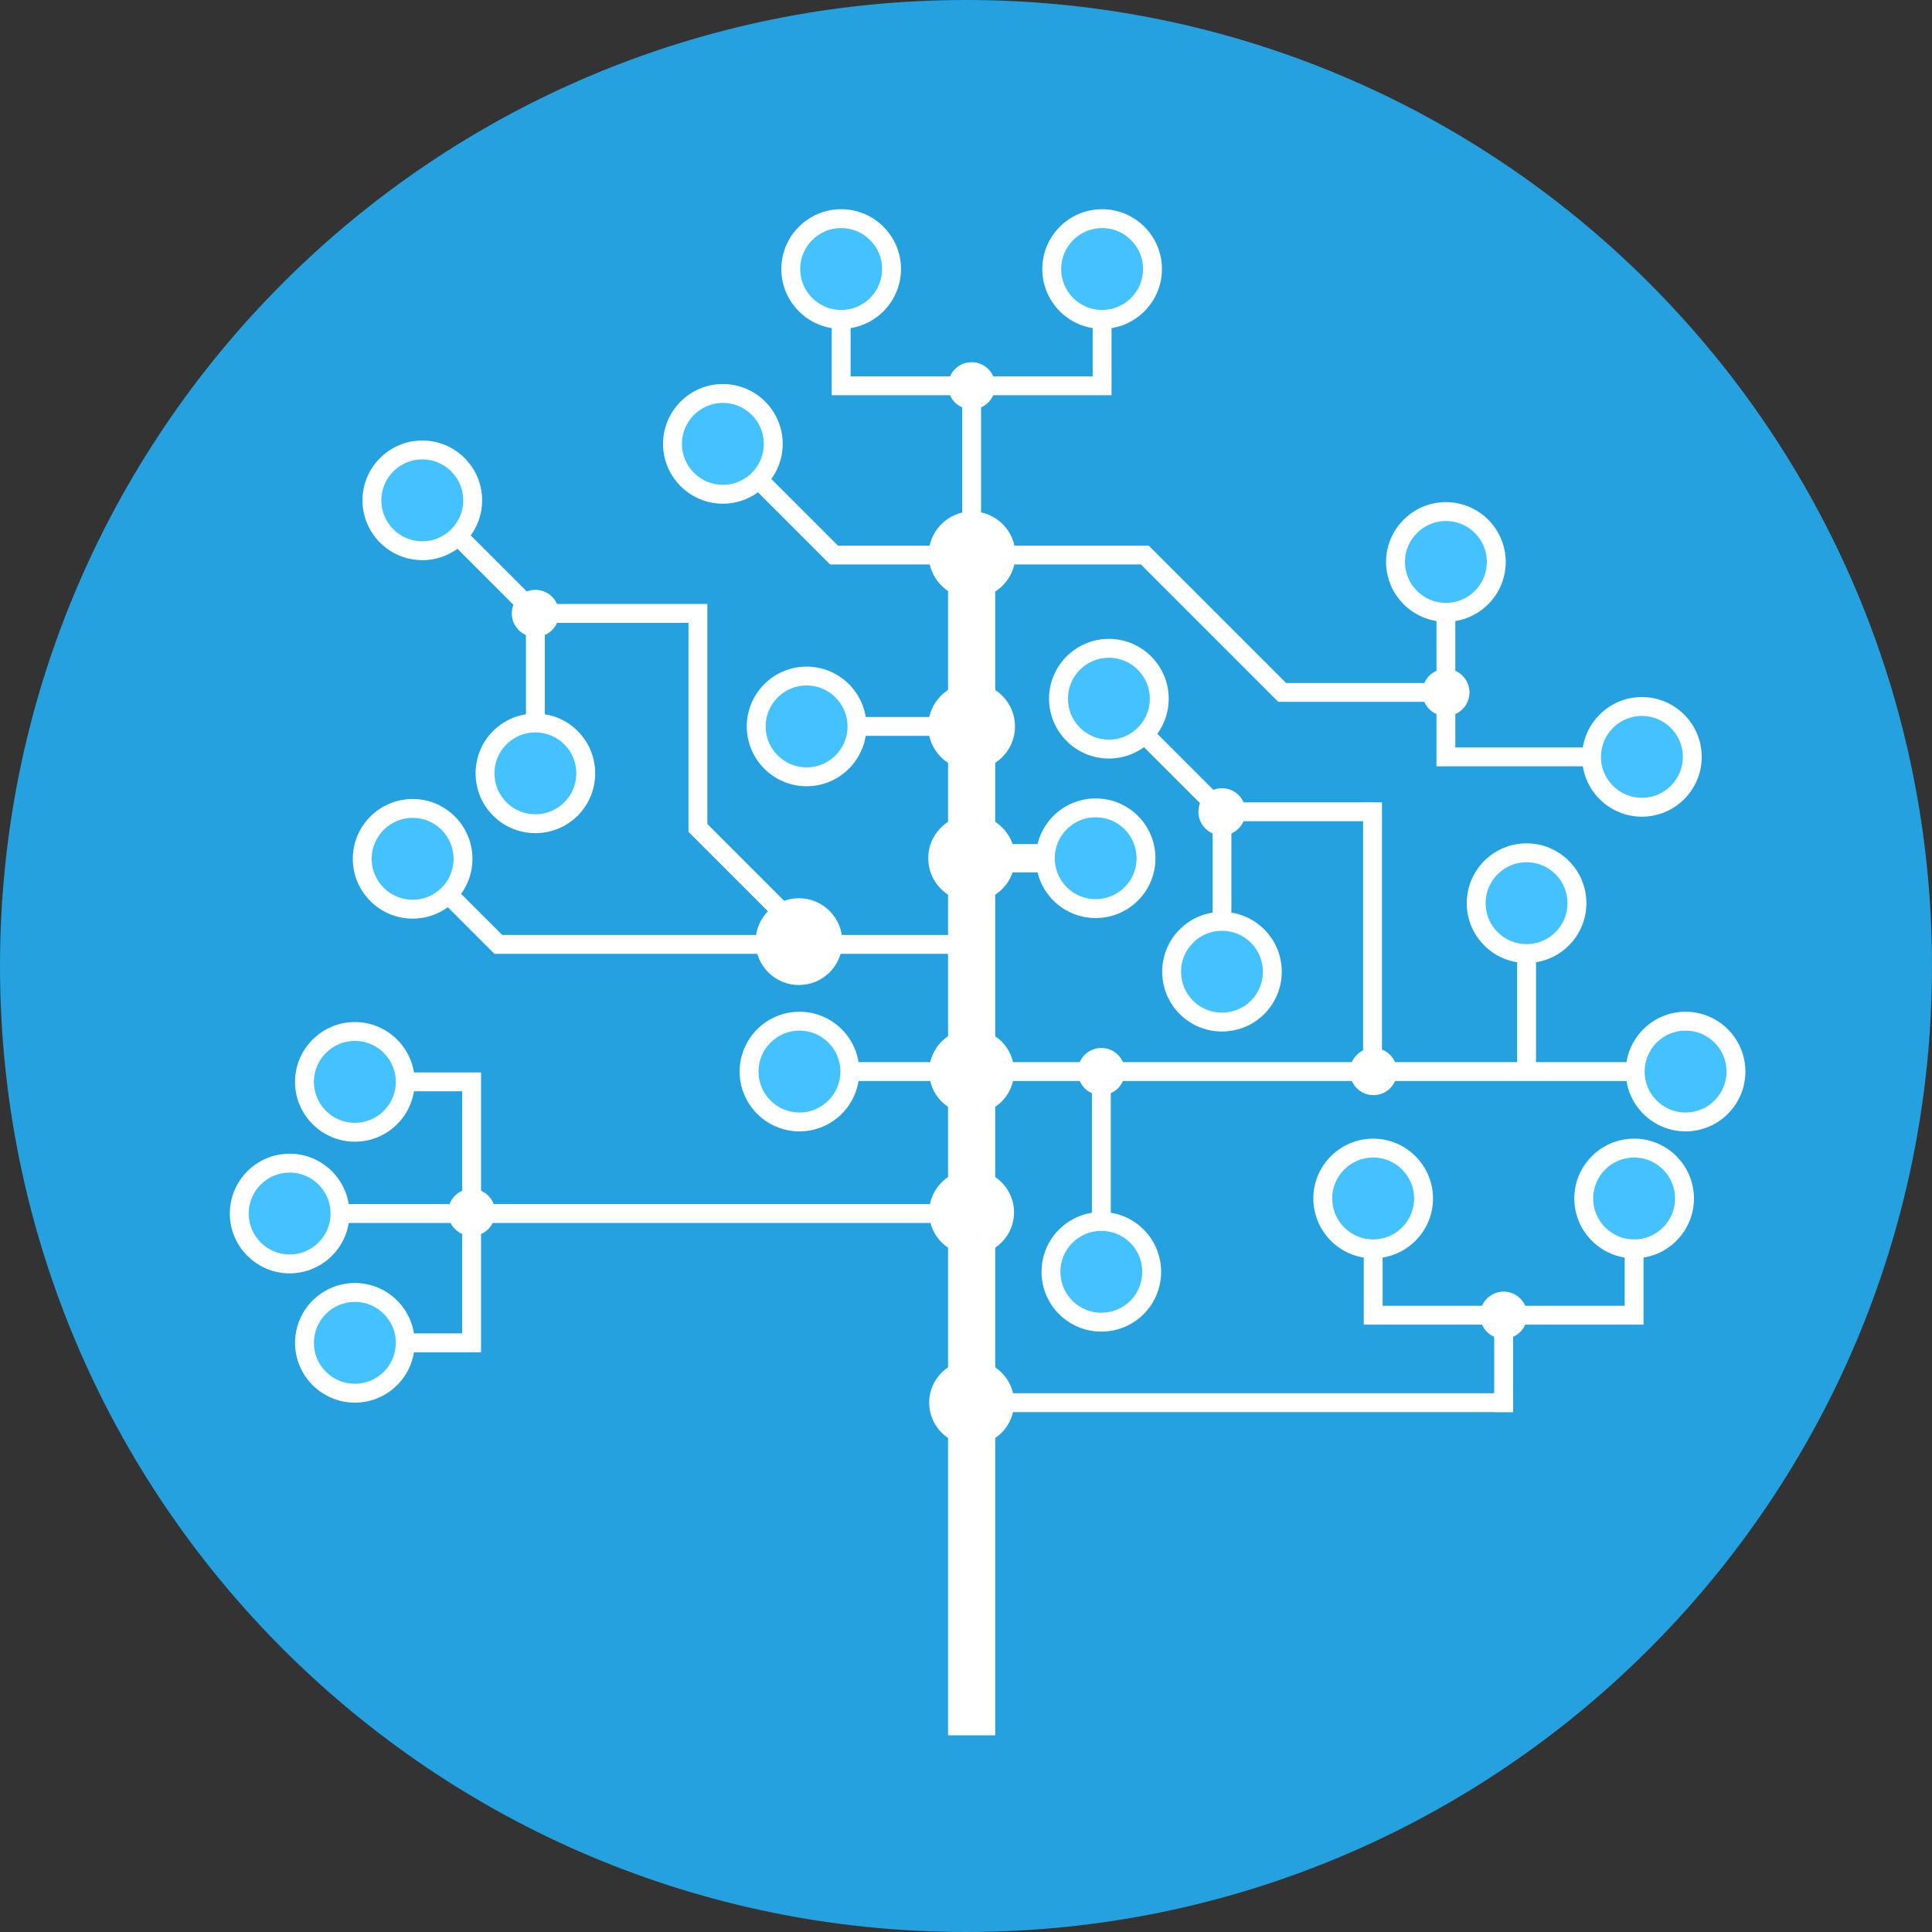 <svg width="500" height="500" viewBox="0 0 500 500" fill="none" xmlns="http://www.w3.org/2000/svg">
    <rect x="0" y="0" width="500" height="500" fill="#333333" stroke="none"/>
    <g clip-path="url(#clip0_839_564)">
        <g clip-path="url(#clip1_839_564)">
            <path d="M250 500C388.071 500 500 388.071 500 250C500 111.929 388.071 0 250 0C111.929 0 0 111.929 0 250C0 388.071 111.929 500 250 500Z" fill="#24A1DE"/>
            <path d="M287.465 276.831H282.582V329.141H287.465V276.831Z" fill="white"/>
            <path d="M374.199 181.646H330.82L295.259 146.084H251.455V141.201H297.285L332.842 176.763H374.199V181.646Z" fill="white"/>
            <path d="M244.619 146.084H214.839L185.352 116.597L188.804 113.145L216.86 141.201H244.619V146.084Z" fill="white"/>
            <path d="M285.023 283.423C288.394 283.423 291.127 280.69 291.127 277.319C291.127 273.948 288.394 271.216 285.023 271.216C281.653 271.216 278.92 273.948 278.92 277.319C278.92 280.69 281.653 283.423 285.023 283.423Z" fill="white"/>
            <path d="M428.34 198.32H371.758V179.204H376.641V193.437H428.34V198.32Z" fill="white"/>
            <path d="M376.641 145.435H371.758V179.204H376.641V145.435Z" fill="white"/>
            <path d="M253.896 99.839H249.014V137.236H253.896V99.839Z" fill="white"/>
            <path d="M249.013 185.557H205.531V190.439H249.013V185.557Z" fill="white"/>
            <path d="M374.199 185.308C377.57 185.308 380.303 182.575 380.303 179.204C380.303 175.833 377.57 173.101 374.199 173.101C370.828 173.101 368.096 175.833 368.096 179.204C368.096 182.575 370.828 185.308 374.199 185.308Z" fill="white"/>
            <path d="M424.923 208.921C432.126 208.921 437.965 203.082 437.965 195.879C437.965 188.676 432.126 182.837 424.923 182.837C417.72 182.837 411.881 188.676 411.881 195.879C411.881 203.082 417.72 208.921 424.923 208.921Z" fill="#44C2FF"/>
            <path d="M424.923 211.362C416.383 211.362 409.439 204.419 409.439 195.879C409.439 187.339 416.383 180.396 424.923 180.396C433.463 180.396 440.406 187.339 440.406 195.879C440.406 204.419 433.463 211.362 424.923 211.362ZM424.923 185.278C419.078 185.278 414.322 190.034 414.322 195.879C414.322 201.724 419.078 206.479 424.923 206.479C430.768 206.479 435.523 201.724 435.523 195.879C435.523 190.034 430.768 185.278 424.923 185.278Z" fill="white"/>
            <path d="M287.666 102.28H251.455V97.397H282.783V69.624H287.666V102.28Z" fill="white"/>
            <path d="M251.456 102.28H215.25V69.624H220.133V97.397H251.456V102.28Z" fill="white"/>
            <path d="M374.2 158.477C381.403 158.477 387.242 152.637 387.242 145.435C387.242 138.232 381.403 132.393 374.2 132.393C366.997 132.393 361.158 138.232 361.158 145.435C361.158 152.637 366.997 158.477 374.2 158.477Z" fill="#44C2FF"/>
            <path d="M374.2 160.918C365.66 160.918 358.717 153.97 358.717 145.435C358.717 136.899 365.66 129.951 374.2 129.951C382.74 129.951 389.684 136.895 389.684 145.435C389.684 153.975 382.74 160.918 374.2 160.918ZM374.2 134.834C368.355 134.834 363.6 139.59 363.6 145.435C363.6 151.279 368.355 156.035 374.2 156.035C380.045 156.035 384.801 151.279 384.801 145.435C384.801 139.59 380.045 134.834 374.2 134.834Z" fill="white"/>
            <path d="M124.496 313.755H119.613V282.432H91.84V277.549H124.496V313.755Z" fill="white"/>
            <path d="M124.496 349.966H91.84V345.083H119.613V313.755H124.496V349.966Z" fill="white"/>
            <path d="M122.057 319.863C125.428 319.863 128.16 317.131 128.16 313.76C128.16 310.389 125.428 307.656 122.057 307.656C118.686 307.656 115.953 310.389 115.953 313.76C115.953 317.131 118.686 319.863 122.057 319.863Z" fill="white"/>
            <path d="M208.749 201.04C215.952 201.04 221.791 195.201 221.791 187.998C221.791 180.795 215.952 174.956 208.749 174.956C201.546 174.956 195.707 180.795 195.707 187.998C195.707 195.201 201.546 201.04 208.749 201.04Z" fill="#44C2FF"/>
            <path d="M208.749 203.481C200.209 203.481 193.266 196.538 193.266 187.998C193.266 179.458 200.209 172.515 208.749 172.515C217.289 172.515 224.232 179.458 224.232 187.998C224.232 196.538 217.289 203.481 208.749 203.481ZM208.749 177.397C202.904 177.397 198.148 182.153 198.148 187.998C198.148 193.843 202.904 198.599 208.749 198.599C214.594 198.599 219.35 193.843 219.35 187.998C219.35 182.153 214.594 177.397 208.749 177.397Z" fill="white"/>
            <path d="M250.484 274.878H206.9V279.761H250.484V274.878Z" fill="white"/>
            <path d="M206.899 290.361C214.102 290.361 219.941 284.522 219.941 277.319C219.941 270.116 214.102 264.277 206.899 264.277C199.697 264.277 193.857 270.116 193.857 277.319C193.857 284.522 199.697 290.361 206.899 290.361Z" fill="#44C2FF"/>
            <path d="M206.899 292.803C198.359 292.803 191.416 285.855 191.416 277.319C191.416 268.784 198.359 261.836 206.899 261.836C215.439 261.836 222.383 268.779 222.383 277.319C222.383 285.859 215.439 292.803 206.899 292.803ZM206.899 266.719C201.055 266.719 196.299 271.475 196.299 277.319C196.299 283.164 201.055 287.92 206.899 287.92C212.744 287.92 217.5 283.164 217.5 277.319C217.5 271.475 212.744 266.719 206.899 266.719Z" fill="white"/>
            <path d="M425.352 342.817H389.141V337.935H420.469V310.166H425.352V342.817Z" fill="white"/>
            <path d="M389.142 342.817H352.936V310.166H357.818V337.935H389.142V342.817Z" fill="white"/>
            <path d="M355.376 323.208C362.579 323.208 368.418 317.369 368.418 310.166C368.418 302.963 362.579 297.124 355.376 297.124C348.173 297.124 342.334 302.963 342.334 310.166C342.334 317.369 348.173 323.208 355.376 323.208Z" fill="#44C2FF"/>
            <path d="M355.376 325.649C346.836 325.649 339.893 318.706 339.893 310.166C339.893 301.626 346.836 294.683 355.376 294.683C363.916 294.683 370.859 301.626 370.859 310.166C370.859 318.706 363.916 325.649 355.376 325.649ZM355.376 299.565C349.531 299.565 344.775 304.321 344.775 310.166C344.775 316.011 349.531 320.767 355.376 320.767C361.221 320.767 365.977 316.011 365.977 310.166C365.977 304.321 361.221 299.565 355.376 299.565Z" fill="white"/>
            <path d="M389.141 346.479C392.512 346.479 395.244 343.747 395.244 340.376C395.244 337.005 392.512 334.272 389.141 334.272C385.77 334.272 383.037 337.005 383.037 340.376C383.037 343.747 385.77 346.479 389.141 346.479Z" fill="white"/>
            <path d="M422.909 323.208C430.112 323.208 435.951 317.369 435.951 310.166C435.951 302.963 430.112 297.124 422.909 297.124C415.706 297.124 409.867 302.963 409.867 310.166C409.867 317.369 415.706 323.208 422.909 323.208Z" fill="#44C2FF"/>
            <path d="M422.909 325.649C414.369 325.649 407.426 318.706 407.426 310.166C407.426 301.626 414.369 294.683 422.909 294.683C431.449 294.683 438.393 301.626 438.393 310.166C438.393 318.706 431.449 325.649 422.909 325.649ZM422.909 299.565C417.064 299.565 412.309 304.321 412.309 310.166C412.309 316.011 417.064 320.767 422.909 320.767C428.754 320.767 433.51 316.011 433.51 310.166C433.51 304.321 428.754 299.565 422.909 299.565Z" fill="white"/>
            <path d="M391.582 360.566H251.455V365.449H391.582V360.566Z" fill="white"/>
            <path d="M391.582 340.376H386.699V365.449H391.582V340.376Z" fill="white"/>
            <path d="M91.841 360.566C99.044 360.566 104.883 354.727 104.883 347.524C104.883 340.322 99.044 334.482 91.841 334.482C84.638 334.482 78.799 340.322 78.799 347.524C78.799 354.727 84.638 360.566 91.841 360.566Z" fill="#44C2FF"/>
            <path d="M91.841 363.008C83.301 363.008 76.357 356.06 76.357 347.524C76.357 338.989 83.301 332.041 91.841 332.041C100.381 332.041 107.324 338.984 107.324 347.524C107.324 356.064 100.381 363.008 91.841 363.008ZM91.841 336.924C85.996 336.924 81.24 341.68 81.24 347.524C81.24 353.369 85.996 358.125 91.841 358.125C97.686 358.125 102.441 353.369 102.441 347.524C102.441 341.68 97.686 336.924 91.841 336.924Z" fill="white"/>
            <path d="M217.69 82.666C224.893 82.666 230.732 76.827 230.732 69.624C230.732 62.421 224.893 56.582 217.69 56.582C210.488 56.582 204.648 62.421 204.648 69.624C204.648 76.827 210.488 82.666 217.69 82.666Z" fill="#44C2FF"/>
            <path d="M217.69 85.107C209.15 85.107 202.207 78.164 202.207 69.624C202.207 61.084 209.15 54.141 217.69 54.141C226.23 54.141 233.174 61.084 233.174 69.624C233.174 78.164 226.226 85.107 217.69 85.107ZM217.69 59.023C211.846 59.023 207.09 63.779 207.09 69.624C207.09 75.469 211.846 80.225 217.69 80.225C223.535 80.225 228.291 75.469 228.291 69.624C228.291 63.779 223.535 59.023 217.69 59.023Z" fill="white"/>
            <path d="M251.455 105.942C254.826 105.942 257.559 103.21 257.559 99.839C257.559 96.468 254.826 93.735 251.455 93.735C248.084 93.735 245.352 96.468 245.352 99.839C245.352 103.21 248.084 105.942 251.455 105.942Z" fill="white"/>
            <path d="M251.455 233.345C257.657 233.345 262.686 228.317 262.686 222.114C262.686 215.912 257.657 210.884 251.455 210.884C245.253 210.884 240.225 215.912 240.225 222.114C240.225 228.317 245.253 233.345 251.455 233.345Z" fill="white"/>
            <path d="M206.764 254.927C212.966 254.927 217.994 249.899 217.994 243.696C217.994 237.494 212.966 232.466 206.764 232.466C200.561 232.466 195.533 237.494 195.533 243.696C195.533 249.899 200.561 254.927 206.764 254.927Z" fill="white"/>
            <path d="M251.455 199.229C257.657 199.229 262.686 194.2 262.686 187.998C262.686 181.796 257.657 176.768 251.455 176.768C245.253 176.768 240.225 181.796 240.225 187.998C240.225 194.2 245.253 199.229 251.455 199.229Z" fill="white"/>
            <path d="M251.562 154.824C257.765 154.824 262.793 149.796 262.793 143.594C262.793 137.391 257.765 132.363 251.562 132.363C245.36 132.363 240.332 137.391 240.332 143.594C240.332 149.796 245.36 154.824 251.562 154.824Z" fill="white"/>
            <path d="M251.455 288.306C257.523 288.306 262.441 283.387 262.441 277.319C262.441 271.252 257.523 266.333 251.455 266.333C245.387 266.333 240.469 271.252 240.469 277.319C240.469 283.387 245.387 288.306 251.455 288.306Z" fill="white"/>
            <path d="M251.455 324.746C257.523 324.746 262.441 319.827 262.441 313.76C262.441 307.692 257.523 302.773 251.455 302.773C245.387 302.773 240.469 307.692 240.469 313.76C240.469 319.827 245.387 324.746 251.455 324.746Z" fill="white"/>
            <path d="M251.455 373.994C257.523 373.994 262.441 369.075 262.441 363.008C262.441 356.94 257.523 352.021 251.455 352.021C245.387 352.021 240.469 356.94 240.469 363.008C240.469 369.075 245.387 373.994 251.455 373.994Z" fill="white"/>
            <path d="M285.226 82.666C292.428 82.666 298.268 76.827 298.268 69.624C298.268 62.421 292.428 56.582 285.226 56.582C278.023 56.582 272.184 62.421 272.184 69.624C272.184 76.827 278.023 82.666 285.226 82.666Z" fill="#44C2FF"/>
            <path d="M285.226 85.107C276.686 85.107 269.742 78.164 269.742 69.624C269.742 61.084 276.686 54.141 285.226 54.141C293.766 54.141 300.709 61.084 300.709 69.624C300.709 78.164 293.766 85.107 285.226 85.107ZM285.226 59.023C279.381 59.023 274.625 63.779 274.625 69.624C274.625 75.469 279.381 80.225 285.226 80.225C291.07 80.225 295.826 75.469 295.826 69.624C295.826 63.779 291.07 59.023 285.226 59.023Z" fill="white"/>
            <path d="M257.559 152.681H245.352V449.097H257.559V152.681Z" fill="white"/>
            <path d="M187.081 127.915C194.284 127.915 200.123 122.076 200.123 114.873C200.123 107.67 194.284 101.831 187.081 101.831C179.878 101.831 174.039 107.67 174.039 114.873C174.039 122.076 179.878 127.915 187.081 127.915Z" fill="#44C2FF"/>
            <path d="M187.081 130.356C178.541 130.356 171.598 123.413 171.598 114.873C171.598 106.333 178.541 99.39 187.081 99.39C195.621 99.39 202.564 106.333 202.564 114.873C202.564 123.413 195.616 130.356 187.081 130.356ZM187.081 104.272C181.236 104.272 176.48 109.028 176.48 114.873C176.48 120.718 181.236 125.474 187.081 125.474C192.926 125.474 197.682 120.718 197.682 114.873C197.682 109.028 192.926 104.272 187.081 104.272Z" fill="white"/>
            <path d="M251.455 241.968H129.976L100.894 212.886L97.441 216.338L127.954 246.855H131.616V246.851H251.455V241.968Z" fill="white"/>
            <path d="M106.788 235.303C113.991 235.303 119.83 229.464 119.83 222.261C119.83 215.058 113.991 209.219 106.788 209.219C99.585 209.219 93.746 215.058 93.746 222.261C93.746 229.464 99.585 235.303 106.788 235.303Z" fill="#44C2FF"/>
            <path d="M106.788 237.744C98.248 237.744 91.305 230.801 91.305 222.261C91.305 213.721 98.248 206.777 106.788 206.777C115.328 206.777 122.271 213.726 122.271 222.261C122.271 230.796 115.328 237.744 106.788 237.744ZM106.788 211.66C100.943 211.66 96.188 216.416 96.188 222.261C96.188 228.105 100.943 232.861 106.788 232.861C112.633 232.861 117.389 228.105 117.389 222.261C117.389 216.416 112.633 211.66 106.788 211.66Z" fill="white"/>
            <path d="M183.062 213.252V156.313H142.461V161.196H178.179V211.616V215.273L208.691 245.791L212.144 242.339L183.062 213.252Z" fill="white"/>
            <path d="M138.555 164.858C141.926 164.858 144.658 162.126 144.658 158.755C144.658 155.384 141.926 152.651 138.555 152.651C135.184 152.651 132.451 155.384 132.451 158.755C132.451 162.126 135.184 164.858 138.555 164.858Z" fill="white"/>
            <path d="M111.021 127.76L107.568 131.213L136.837 160.481L140.289 157.029L111.021 127.76Z" fill="white"/>
            <path d="M109.292 142.529C116.495 142.529 122.334 136.69 122.334 129.487C122.334 122.284 116.495 116.445 109.292 116.445C102.089 116.445 96.25 122.284 96.25 129.487C96.25 136.69 102.089 142.529 109.292 142.529Z" fill="#44C2FF"/>
            <path d="M109.292 144.971C100.752 144.971 93.809 138.022 93.809 129.487C93.809 120.952 100.752 114.004 109.292 114.004C117.832 114.004 124.775 120.947 124.775 129.487C124.775 138.027 117.832 144.971 109.292 144.971ZM109.292 118.887C103.447 118.887 98.691 123.643 98.691 129.487C98.691 135.332 103.447 140.088 109.292 140.088C115.137 140.088 119.893 135.332 119.893 129.487C119.893 123.643 115.137 118.887 109.292 118.887Z" fill="white"/>
            <path d="M140.996 158.75H136.113V200.142H140.996V158.75Z" fill="white"/>
            <path d="M138.554 213.184C145.757 213.184 151.596 207.345 151.596 200.142C151.596 192.939 145.757 187.1 138.554 187.1C131.351 187.1 125.512 192.939 125.512 200.142C125.512 207.345 131.351 213.184 138.554 213.184Z" fill="#44C2FF"/>
            <path d="M138.556 215.615C134.591 215.615 130.626 214.106 127.608 211.089C121.573 205.054 121.573 195.229 127.608 189.189C133.644 183.154 143.468 183.154 149.508 189.189C155.543 195.225 155.543 205.049 149.508 211.089C146.49 214.106 142.525 215.615 138.561 215.615H138.556ZM138.556 189.546C135.841 189.546 133.126 190.581 131.061 192.646C126.93 196.777 126.93 203.506 131.061 207.637C135.191 211.768 141.92 211.768 146.051 207.637C150.182 203.506 150.182 196.777 146.051 192.646C143.985 190.581 141.271 189.546 138.556 189.546Z" fill="white"/>
            <path d="M283.56 218.452H251.367V225.776H283.56V218.452Z" fill="white"/>
            <path d="M283.56 235.156C290.762 235.156 296.602 229.317 296.602 222.114C296.602 214.911 290.762 209.072 283.56 209.072C276.357 209.072 270.518 214.911 270.518 222.114C270.518 229.317 276.357 235.156 283.56 235.156Z" fill="#44C2FF"/>
            <path d="M283.56 237.588C279.595 237.588 275.63 236.079 272.612 233.061C266.577 227.026 266.577 217.202 272.612 211.167C278.647 205.127 288.472 205.127 294.507 211.167C300.542 217.202 300.542 227.026 294.507 233.061C291.489 236.079 287.524 237.588 283.56 237.588ZM283.56 211.513C280.845 211.513 278.13 212.549 276.064 214.614C271.934 218.745 271.934 225.473 276.064 229.604C280.195 233.735 286.924 233.735 291.055 229.604C295.186 225.473 295.186 218.745 291.055 214.614C288.989 212.549 286.274 211.513 283.56 211.513Z" fill="white"/>
            <path d="M285.024 342.183C292.227 342.183 298.066 336.344 298.066 329.141C298.066 321.938 292.227 316.099 285.024 316.099C277.822 316.099 271.982 321.938 271.982 329.141C271.982 336.344 277.822 342.183 285.024 342.183Z" fill="#44C2FF"/>
            <path d="M285.024 344.619C281.06 344.619 277.095 343.11 274.077 340.093C268.042 334.057 268.042 324.233 274.077 318.198C280.112 312.158 289.937 312.158 295.972 318.198C302.007 324.233 302.007 334.057 295.972 340.093C292.954 343.11 288.989 344.619 285.024 344.619ZM285.024 318.545C282.31 318.545 279.595 319.58 277.529 321.645C273.398 325.776 273.398 332.505 277.529 336.636C281.66 340.766 288.389 340.766 292.52 336.636C296.65 332.505 296.65 325.776 292.52 321.645C290.454 319.58 287.739 318.545 285.024 318.545Z" fill="white"/>
            <path d="M355.449 283.423C358.82 283.423 361.553 280.69 361.553 277.319C361.553 273.948 358.82 271.216 355.449 271.216C352.078 271.216 349.346 273.948 349.346 277.319C349.346 280.69 352.078 283.423 355.449 283.423Z" fill="white"/>
            <path d="M397.516 232.803H392.633V277.319H397.516V232.803Z" fill="white"/>
            <path d="M395.073 246.782C402.276 246.782 408.115 240.943 408.115 233.74C408.115 226.537 402.276 220.698 395.073 220.698C387.87 220.698 382.031 226.537 382.031 233.74C382.031 240.943 387.87 246.782 395.073 246.782Z" fill="#44C2FF"/>
            <path d="M395.073 249.224C386.533 249.224 379.59 242.28 379.59 233.74C379.59 225.2 386.533 218.257 395.073 218.257C403.613 218.257 410.557 225.2 410.557 233.74C410.557 242.28 403.613 249.224 395.073 249.224ZM395.073 223.14C389.228 223.14 384.473 227.896 384.473 233.74C384.473 239.585 389.228 244.341 395.073 244.341C400.918 244.341 405.674 239.585 405.674 233.74C405.674 227.896 400.918 223.14 395.073 223.14Z" fill="white"/>
            <path d="M316.244 216.191C319.615 216.191 322.348 213.459 322.348 210.088C322.348 206.717 319.615 203.984 316.244 203.984C312.873 203.984 310.141 206.717 310.141 210.088C310.141 213.459 312.873 216.191 316.244 216.191Z" fill="white"/>
            <path d="M357.646 207.646H352.764V278.159H357.646V207.646Z" fill="white"/>
            <path d="M355.45 207.646H314.801V212.529H355.45V207.646Z" fill="white"/>
            <path d="M288.705 179.099L285.252 182.552L314.52 211.82L317.973 208.367L288.705 179.099Z" fill="white"/>
            <path d="M286.978 193.867C294.18 193.867 300.02 188.028 300.02 180.825C300.02 173.622 294.18 167.783 286.978 167.783C279.775 167.783 273.936 173.622 273.936 180.825C273.936 188.028 279.775 193.867 286.978 193.867Z" fill="#44C2FF"/>
            <path d="M286.978 196.309C278.437 196.309 271.494 189.365 271.494 180.825C271.494 172.285 278.437 165.342 286.978 165.342C295.518 165.342 302.461 172.285 302.461 180.825C302.461 189.365 295.518 196.309 286.978 196.309ZM286.978 170.225C281.133 170.225 276.377 174.98 276.377 180.825C276.377 186.67 281.133 191.426 286.978 191.426C292.822 191.426 297.578 186.67 297.578 180.825C297.578 174.98 292.822 170.225 286.978 170.225Z" fill="white"/>
            <path d="M318.686 210.088H313.803V251.479H318.686V210.088Z" fill="white"/>
            <path d="M316.245 264.517C323.448 264.517 329.287 258.678 329.287 251.475C329.287 244.272 323.448 238.433 316.245 238.433C309.042 238.433 303.203 244.272 303.203 251.475C303.203 258.678 309.042 264.517 316.245 264.517Z" fill="#44C2FF"/>
            <path d="M316.245 266.953C312.28 266.953 308.315 265.444 305.298 262.427C299.263 256.387 299.263 246.567 305.298 240.527C311.333 234.487 321.157 234.492 327.192 240.527C333.228 246.562 333.228 256.387 327.192 262.427C324.175 265.444 320.21 266.953 316.245 266.953ZM316.245 240.884C313.53 240.884 310.815 241.919 308.75 243.984C304.619 248.115 304.619 254.844 308.75 258.974C312.881 263.105 319.609 263.105 323.74 258.974C327.871 254.839 327.871 248.115 323.74 243.984C321.675 241.919 318.96 240.884 316.245 240.884Z" fill="white"/>
            <path d="M436.221 274.878H251.455V279.761H436.221V274.878Z" fill="white"/>
            <path d="M436.226 290.361C443.428 290.361 449.268 284.522 449.268 277.319C449.268 270.116 443.428 264.277 436.226 264.277C429.023 264.277 423.184 270.116 423.184 277.319C423.184 284.522 429.023 290.361 436.226 290.361Z" fill="#44C2FF"/>
            <path d="M436.226 292.803C427.686 292.803 420.742 285.859 420.742 277.319C420.742 268.779 427.686 261.836 436.226 261.836C444.766 261.836 451.709 268.779 451.709 277.319C451.709 285.859 444.766 292.803 436.226 292.803ZM436.226 266.719C430.381 266.719 425.625 271.475 425.625 277.319C425.625 283.164 430.381 287.92 436.226 287.92C442.07 287.92 446.826 283.164 446.826 277.319C446.826 271.475 442.07 266.719 436.226 266.719Z" fill="white"/>
            <path d="M91.841 293.032C99.044 293.032 104.883 287.193 104.883 279.99C104.883 272.787 99.044 266.948 91.841 266.948C84.638 266.948 78.799 272.787 78.799 279.99C78.799 287.193 84.638 293.032 91.841 293.032Z" fill="#44C2FF"/>
            <path d="M91.841 295.474C83.301 295.474 76.357 288.53 76.357 279.99C76.357 271.45 83.301 264.507 91.841 264.507C100.381 264.507 107.324 271.455 107.324 279.99C107.324 288.525 100.381 295.474 91.841 295.474ZM91.841 269.39C85.996 269.39 81.24 274.145 81.24 279.99C81.24 285.835 85.996 290.591 91.841 290.591C97.686 290.591 102.441 285.835 102.441 279.99C102.441 274.145 97.686 269.39 91.841 269.39Z" fill="white"/>
            <path d="M251.562 311.621H76.426V316.504H251.562V311.621Z" fill="white"/>
            <path d="M74.96 327.104C82.163 327.104 88.002 321.265 88.002 314.063C88.002 306.86 82.163 301.021 74.96 301.021C67.757 301.021 61.918 306.86 61.918 314.063C61.918 321.265 67.757 327.104 74.96 327.104Z" fill="#44C2FF"/>
            <path d="M74.96 329.546C66.42 329.546 59.477 322.603 59.477 314.063C59.477 305.522 66.42 298.579 74.96 298.579C83.5 298.579 90.443 305.527 90.443 314.063C90.443 322.598 83.5 329.546 74.96 329.546ZM74.96 303.462C69.115 303.462 64.359 308.218 64.359 314.063C64.359 319.907 69.115 324.663 74.96 324.663C80.805 324.663 85.561 319.907 85.561 314.063C85.561 308.218 80.805 303.462 74.96 303.462Z" fill="white"/>
        </g>
    </g>
    <defs>
        <clipPath id="clip0_839_564">
            <rect width="500" height="500" fill="white"/>
        </clipPath>
        <clipPath id="clip1_839_564">
            <rect width="500" height="500" fill="white"/>
        </clipPath>
    </defs>
</svg>
